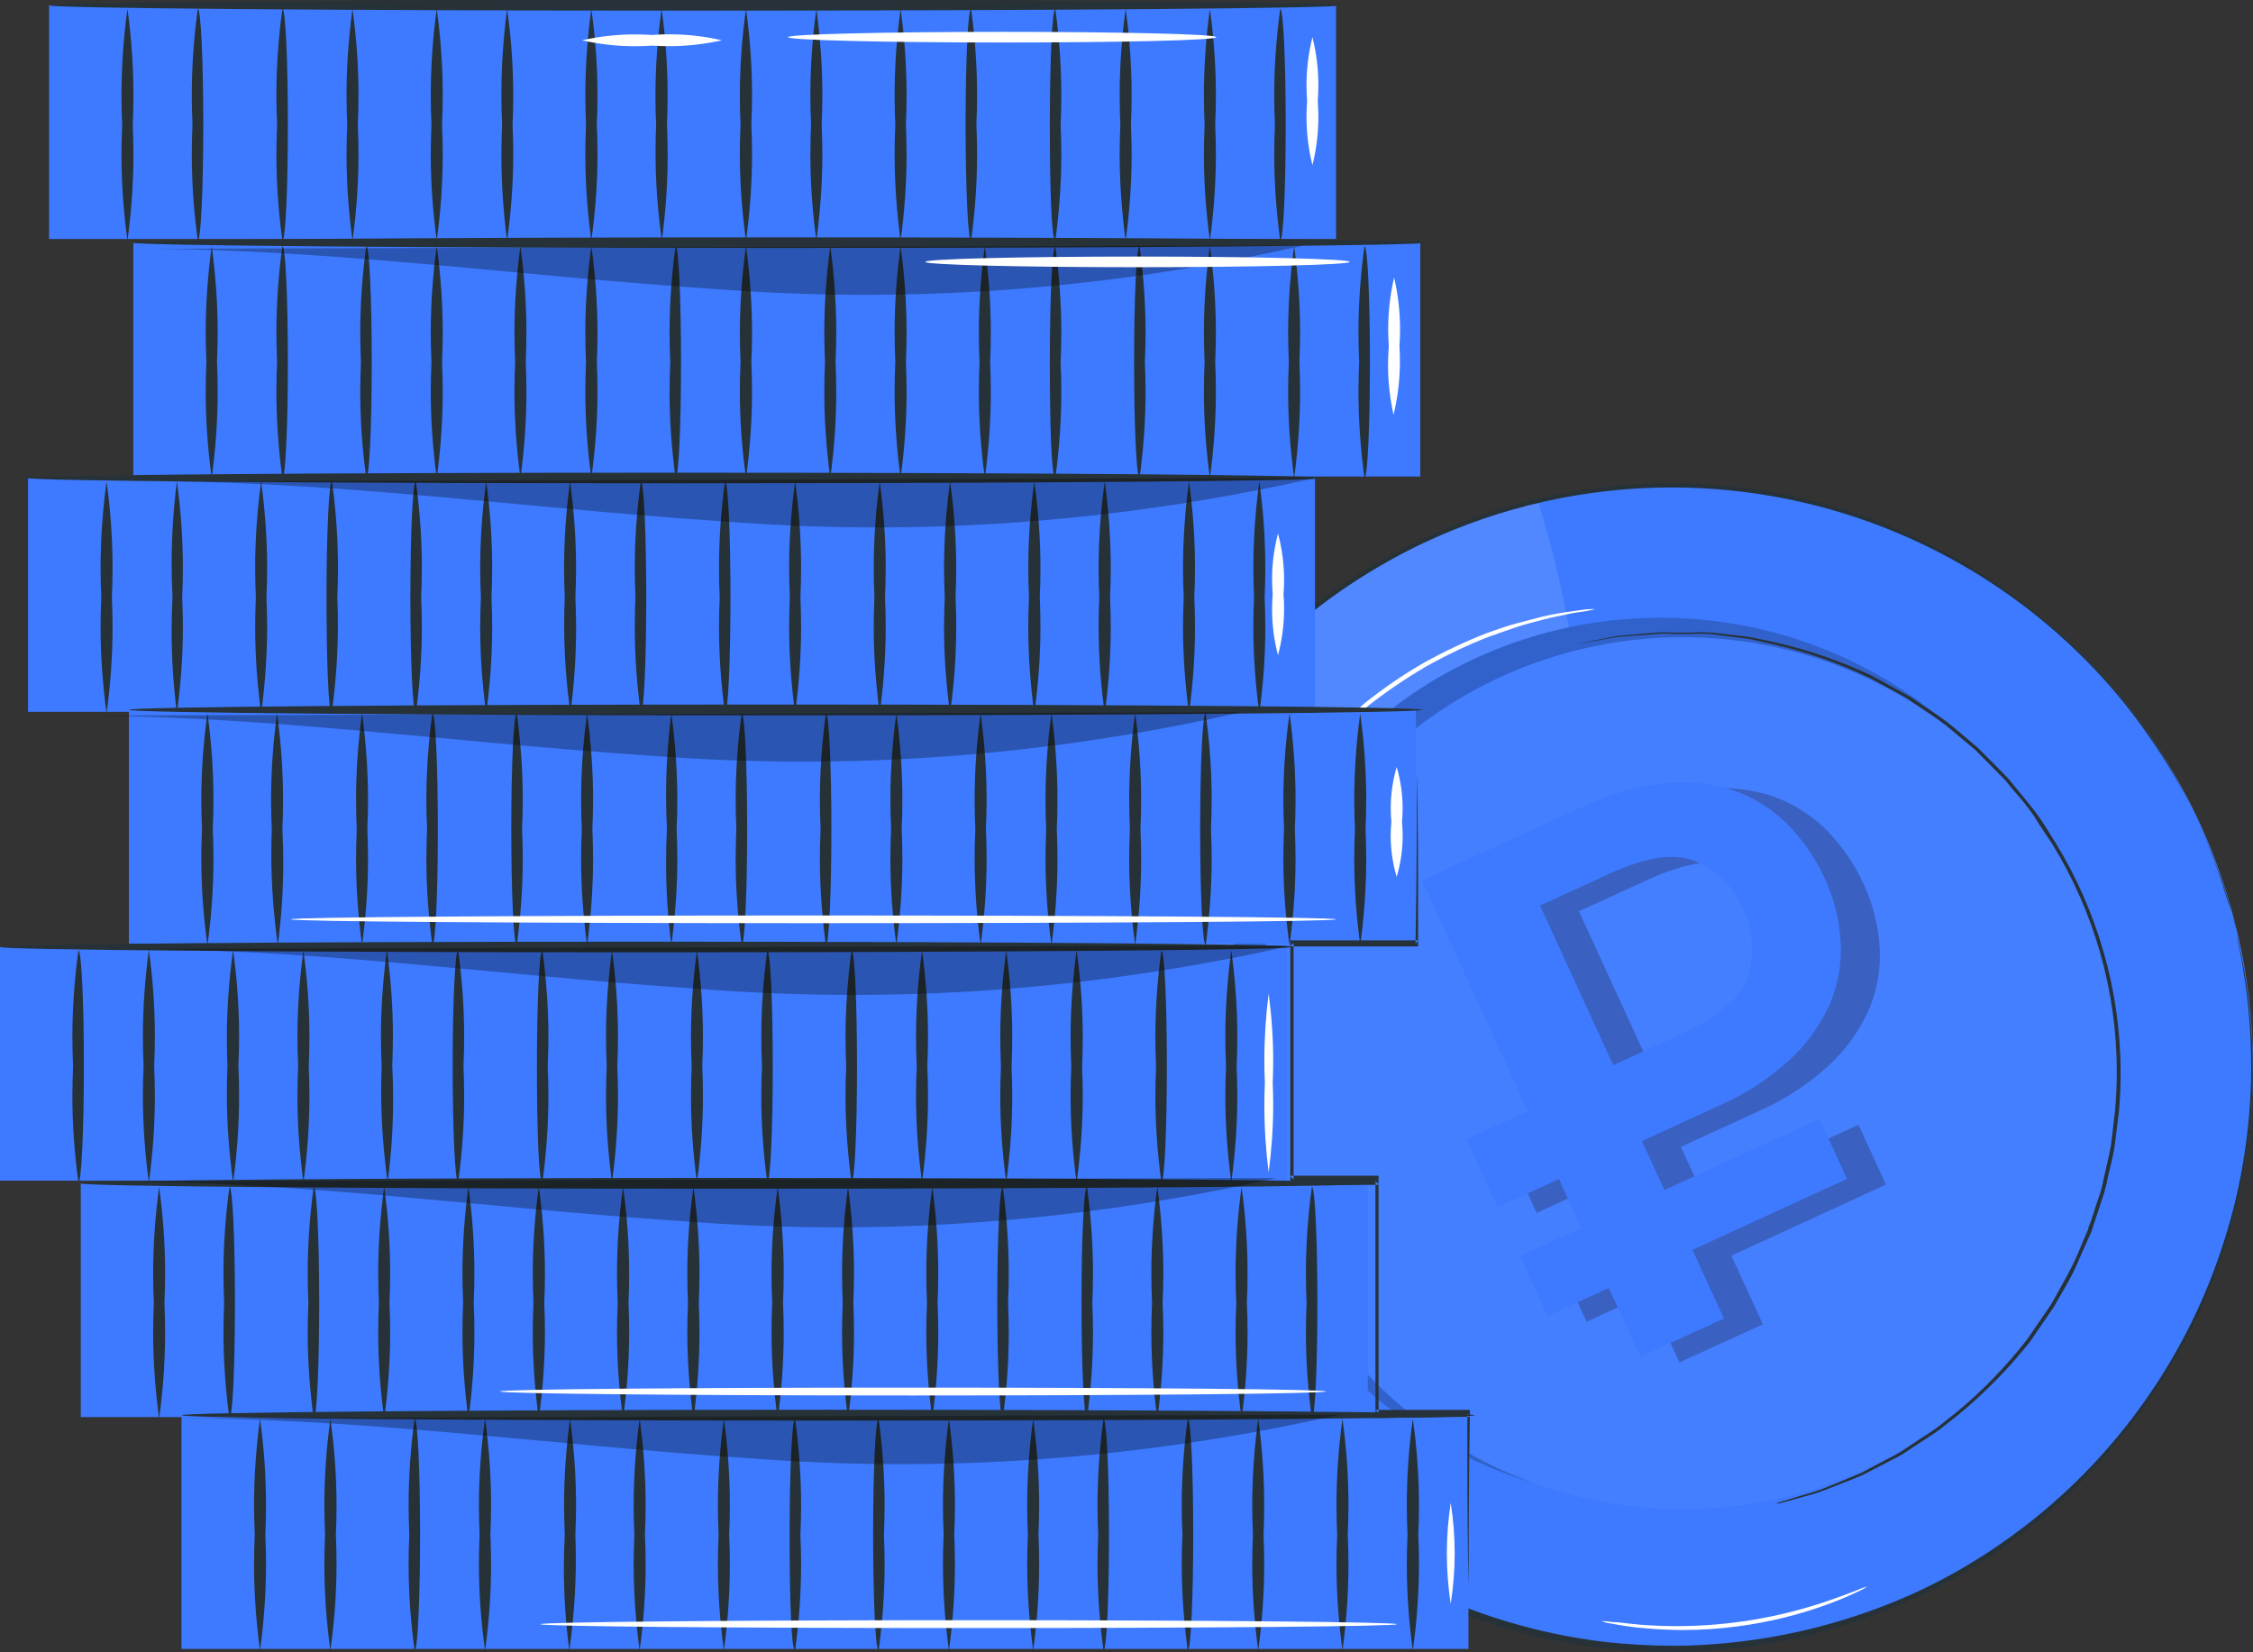 <?xml version="1.0" encoding="UTF-8"?> <!-- Creator: CorelDRAW 2018 (64-Bit) --> <svg xmlns="http://www.w3.org/2000/svg" xmlns:xlink="http://www.w3.org/1999/xlink" xml:space="preserve" width="155.981mm" height="114.364mm" style="shape-rendering:geometricPrecision; text-rendering:geometricPrecision; image-rendering:optimizeQuality; fill-rule:evenodd; clip-rule:evenodd" viewBox="0 0 23014.88 16874.36"><rect x="0" y="0" width="23014.88" height="16874.36" fill="#333333" stroke="none"/> <defs> <style type="text/css"> <![CDATA[ .fil4 {fill:#263238} .fil0 {fill:#3D7AFF} .fil5 {fill:white} .fil3 {fill:white;fill-opacity:0.039} .fil1 {fill:white;fill-opacity:0.102} .fil2 {fill:black;fill-opacity:0.2} .fil6 {fill:black;fill-opacity:0.302} .fil7 {fill:#262544;fill-opacity:0.322} ]]> </style> </defs> <g id="Слой_x0020_1">  <path class="fil0" d="M22855.48 9525.3c105.01,446.63 159.4,907.06 159.4,1366.78 0,3279.63 -2659.66,5939.29 -5939.29,5939.29 -3279.63,0 -5939.29,-2659.66 -5939.29,-5939.29 0,-2753.21 1892.51,-5146.04 4571.75,-5779.76l-0.3 0.16c446.73,-104.88 906.6,-159.28 1366.45,-159.28 2753.34,0 5147.65,1893.08 5781.58,4572.44l-0.3 -0.34z"></path> <g id="_2467676004336"> <path class="fil1" d="M15709.62 5112.47c-2679.9,632.69 -4573.86,3026.25 -4573.86,5780.18 0,459.72 53.66,917.98 158.79,1365.36l0.35 0.3c0,0 4104.18,-778.19 4695.31,-2645.08 591.13,-1866.89 -280.59,-4500.75 -280.59,-4500.75z"></path> </g> <path class="fil0" d="M21355.22 9783.45c80.68,340.25 121.46,690.19 121.46,1040.12 0,2492.52 -2021.33,4513.85 -4513.85,4513.85 -2492.5,0 -4513.85,-2021.33 -4513.85,-4513.85 0,-2095.18 1441.61,-3915.38 3481.14,-4394.26l0.24 0.09c337.58,-79.46 685.29,-119.68 1032.47,-119.68 2091.88,0 3910.98,1438.31 4392.61,3473.97l-0.22 -0.24z"></path> <g id="_2467676004720"> <path class="fil2" d="M21355.22 9783.45c80.68,340.25 121.46,690.19 121.46,1040.12 0,2492.52 -2021.33,4513.85 -4513.85,4513.85 -2492.5,0 -4513.85,-2021.33 -4513.85,-4513.85 0,-2095.18 1441.61,-3915.38 3481.14,-4394.26l0.24 0.09c337.58,-79.46 685.29,-119.68 1032.47,-119.68 2091.88,0 3910.98,1438.31 4392.61,3473.97l-0.22 -0.24z"></path> </g> <path class="fil0" d="M21523.57 9936.84c79.47,335.64 119.71,680.39 119.71,1025.69 0,2459.45 -1994.54,4453.99 -4453.99,4453.99 -2459.45,0 -4453.99,-1994.54 -4453.99,-4453.99 0,-2065.23 1420.87,-3860.74 3430.62,-4334.9l0.15 0.06c334.77,-78.51 678.03,-118.76 1021.84,-118.76 2064.46,0 3859.65,1419.29 4335.64,3427.71l0.03 0.21z"></path> <g id="_2467676005584"> <path class="fil3" d="M21523.57 9936.84c79.47,335.64 119.71,680.39 119.71,1025.69 0,2459.45 -1994.54,4453.99 -4453.99,4453.99 -2459.45,0 -4453.99,-1994.54 -4453.99,-4453.99 0,-2065.23 1420.87,-3860.74 3430.62,-4334.9l0.15 0.06c334.77,-78.51 678.03,-118.76 1021.84,-118.76 2064.46,0 3859.65,1419.29 4335.64,3427.71l0.03 0.21z"></path> </g> <path class="fil4" d="M18143.33 15357.95c10.54,-5.95 21.9,-10.39 33.67,-13.09l102.89 -31.8 168.35 -50.51c75.94,-20.67 151.53,-46.48 224.38,-76.62l276.86 -114.11c52.9,-21.03 104.39,-46.42 153.45,-74.93l162.75 -86.05c59.26,-27.95 116.98,-60.21 172.06,-95.48l175.83 -117.85c63.61,-39.28 127.2,-80.44 187.06,-125.33l187.06 -147.79c267.51,-221.49 510.99,-473.77 723.96,-748.34l162.75 -237.57c26.19,-39.28 56.11,-80.44 82.3,-121.6l72.95 -130.95c46.77,-87.92 99.14,-173.98 144.04,-267.51 44.9,-93.53 84.18,-187.06 125.33,-288.07l31.8 -72.95c0,-24.32 16.84,-50.51 26.19,-74.82 9.35,-24.32 31.8,-102.89 48.63,-153.39l52.38 -155.27c16.84,-52.38 24.32,-106.63 37.42,-160.87 24.32,-108.49 52.38,-217 71.09,-329.23l39.28 -338.58c11.36,-131.32 17.87,-264.58 17.87,-396.76 0,-822.85 -229.69,-1630.55 -661.43,-2330.43 -63.61,-95.41 -127.2,-187.06 -187.06,-286.2 -63.68,-91.55 -134.34,-179.48 -209.49,-261.97 -35.54,-41.15 -67.34,-87.92 -106.63,-125.33l-114.11 -115.97 -114.11 -115.97 -56.11 -56.11 -61.73 -50.51 -239.44 -202.02c-82.3,-63.61 -168.35,-115.97 -250.67,-173.98l-123.47 -84.18c-41.15,-26.19 -86.05,-48.63 -127.2,-72.95l-252.53 -138.43c-316.37,-152.77 -650.38,-271.52 -992.95,-349.74l-230.09 -52.38c-74.82,-14.96 -149.64,-18.71 -220.73,-29.92l-200.39 -26.26c-32.8,-1.74 -66.19,-2.82 -99.14,-2.82 -32.95,0 -66.34,1.08 -99.08,2.79l-187.12 0.03c-28.17,-2.74 -56.81,-4.22 -85.12,-4.22 -28.31,0 -56.95,1.48 -85.06,4.21l-299.3 22.44c-79.09,4.04 -158.5,14.89 -235.8,31.77l-172.1 29.92 -106.63 16.84 0.06 0.06 104.76 -20.58 172.1 -33.67c77.23,-18.22 156.4,-30.31 235.75,-35.56l299.3 -26.19c28.42,-1.81 57.28,-2.79 85.98,-2.79 28.7,0 57.56,0.97 86.09,2.74l187.03 0.07c32.8,-1.74 66.19,-2.82 99.14,-2.82 32.95,0 66.34,1.08 99.08,2.79l209.5 22.44c72.95,11.23 147.79,14.96 222.61,29.92l230.09 48.63c342.71,77.55 677.71,194.48 995.17,345.9l254.4 140.3 129.08 71.09 123.47 84.18c84.18,57.99 172.1,112.24 254.4,175.83 82.3,63.59 160.87,134.68 243.19,202.02l61.73 52.38 56.11 56.11 115.97 115.97 115.97 117.85c39.28,37.42 71.09,84.18 108.49,127.2 69.22,86.05 144.04,172.1 211.38,263.76 67.34,91.66 125.33,187.06 187.06,288.07 436.23,708.06 668.62,1525.27 668.62,2357.3 0,132.1 -6.03,264.73 -17.54,396.29 -14.96,115.97 -28.06,230.09 -43.03,342.33 -14.96,112.24 -46.77,222.61 -71.09,331.1 -9.34,55.11 -22.83,109.87 -39.31,163.06l-50.51 155.27c-18.71,52.38 -35.54,104.76 -52.38,155.27 -16.84,50.51 -14.96,52.38 -24.32,76.7l-33.67 74.82c-43.03,97.28 -84.18,187.06 -127.2,288.07 -43.03,92.53 -92.69,183.65 -145.79,271l-74.82 130.95c-26.19,41.15 -56.11,82.3 -82.3,121.6l-164.62 239.44c-216.96,274.63 -464.74,526.59 -735.13,748.15l-187.06 147.79c-61.73,46.77 -127.2,84.18 -187.06,125.33l-175.83 115.97c-57.99,39.28 -119.72,63.61 -175.83,95.41l-162.75 84.18c-49.96,28.18 -102.03,52.85 -155.38,73.21l-278.72 110.37c-74.39,29.72 -151.02,54.71 -228.35,74.81l-168.35 46.77 -104.76 28.06 -33.57 1.89z"></path> <path class="fil5" d="M12798.91 14766.84l-37.42 -39.28 -101.01 -115.97c-43.03,-48.63 -95.41,-112.24 -151.52,-187.06 -56.11,-74.82 -125.33,-160.87 -187.06,-261.88l-104.76 -155.27c-35.54,-56.11 -67.34,-115.97 -102.89,-175.83 -72.95,-119.72 -138.43,-256.28 -209.5,-396.58 -145.72,-309 -267.12,-633 -360.68,-961.65 -88.4,-330.33 -151.46,-669.89 -187.03,-1010.25 -11.23,-157.14 -24.32,-306.78 -24.32,-447.09l-0.38 -390.72c0,-119.72 16.84,-226.34 24.32,-321.75 6.43,-80.02 17.85,-160.7 33.66,-239.41 13.09,-65.47 18.71,-112.24 26.19,-151.52 2.36,-17.91 6.77,-35.57 13.09,-52.44l0 52.38c0,33.67 -11.23,91.66 -18.71,153.39 -7.48,61.73 -18.71,145.91 -24.32,241.32 -11.64,106.03 -18.37,213.12 -18.74,319.86l0 389.09c0,140.3 14.96,288.07 28.06,445.21 71,677.84 256.48,1341.6 546.29,1958.45 69.22,140.3 132.81,274.99 203.9,394.71 35.54,61.73 65.47,121.6 101.01,175.83 35.54,54.24 67.34,106.63 99.14,157.14 57.49,90.65 120.71,179.32 187.02,263.74 44.66,65.02 93.91,128.25 145.87,187.31l93.53 119.72c6.36,17.31 15.2,33.76 26.26,48.56l0.01 0z"></path> <path class="fil5" d="M16293.27 6221.75c-46.4,12.95 -94.24,22.63 -142.16,28.08 -55.7,6.95 -111.67,17.1 -166.44,29.85 -65.47,14.96 -138.43,26.19 -218.86,48.63 -80.43,22.44 -170.23,43.03 -261.88,72.95 -91.66,29.92 -187.06,65.47 -295.56,102.89 -221.44,86.58 -438.49,189.82 -645.56,306.72 -204.3,119.82 -402.88,254.79 -589.25,400.67 -86.05,71.09 -166.49,136.56 -237.57,203.9 -71.07,67.34 -138.43,129.08 -196.42,187.06 -57.99,57.99 -108.49,115.97 -153.39,164.62 -44.9,48.65 -80.44,91.66 -110.37,127.2 -29.05,38.61 -61.2,75.56 -95.35,110.1 24.08,-41.9 51.88,-82.17 82.33,-119.66 28.06,-39.28 61.73,-84.18 104.76,-134.68 43.03,-50.51 91.66,-110.37 149.64,-170.23 57.99,-59.86 121.6,-127.2 187.06,-187.06l235.69 -209.5c190.09,-151.84 391.95,-290.39 602.16,-411.62 209.21,-116.48 428.1,-220.56 651.38,-306.98 104.76,-35.54 203.9,-72.95 299.3,-97.28l265.63 -69.22c78.57,-18.71 157.14,-31.8 222.61,-43.03l168.35 -24.32c39.28,-6.29 79.32,-9.53 119.37,-9.53 8.1,0 16.47,0.27 24.48,0.46l0.01 -0.03z"></path> <path class="fil5" d="M19074.91 16205.36c-30.31,21.03 -63.09,38.73 -97.31,52.38 -63.61,31.8 -157.14,72.95 -274.99,117.85 -308.05,115.13 -629.52,195.49 -955.72,237.51 -183.83,24.36 -371.17,36.78 -556.95,36.78 -142.83,0 -287.22,-7.76 -429.01,-21.73 -99.14,-9.35 -198.29,-24.32 -295.56,-43.03 -36.52,-3.84 -72.48,-12.72 -106.6,-26.23 36.36,0.25 72.62,3.45 108.45,9.34 71.09,0 172.1,18.71 295.56,28.06 121.06,8.73 242.48,13.96 363.92,13.96 532.19,0 1062.06,-89.47 1564.61,-264.35 119.72,-41.15 215.13,-76.7 278.72,-102.89 33.88,-15.43 69.14,-28.05 104.92,-37.67l-0.03 0.01z"></path> <path class="fil4" d="M22855.48 9525.3c0,0 -11.23,-29.92 -28.06,-91.66 -16.84,-61.73 -37.42,-155.27 -76.7,-273.11 -107.45,-344.88 -246.05,-681.53 -411.34,-1002.94 -121.52,-230.81 -258.87,-455.23 -409.67,-667.63 -177.62,-254.77 -377.68,-495.94 -594.86,-717.91 -1118.67,-1145.66 -2655.15,-1792.93 -4257.01,-1792.93 -874.67,0 -1740.62,193.25 -2531.75,565.19 -247.22,116.68 -489.02,253.68 -718.11,402.66 -1241.91,814.38 -2132.85,2067.35 -2494.15,3507.48 -76.15,300.26 -128.6,608.06 -154.84,916.56 -13.69,167.28 -21.63,336.15 -21.63,504.29 0,1104.15 310.33,2188.11 893.44,3124.85 80.44,134.68 170.23,261.88 260.03,389.09 88.88,124 186.38,246.29 287.75,360.86 199.03,230.46 418.05,447.99 649.6,645.63 891.48,758.14 1989.21,1238.75 3151.56,1376.69 232.45,25.13 466.17,38.33 699.88,38.33 40.38,0 83.87,-0.78 123.45,-1.55 772.43,-21.03 1535.72,-190.88 2244.86,-497.24 437.32,-191.55 849.85,-438.63 1226.87,-731.16 953.93,-738.65 1661.46,-1753.24 2024.27,-2903.23 94.51,-295.23 166.41,-600.45 211.17,-907.72 38.47,-258.2 61.42,-521.11 65.87,-781.82 -0.25,-31.96 0.47,-66.23 0.47,-99.06 0,-328.98 -26.99,-657.95 -80.96,-981.82 -18.71,-121.6 -41.15,-215.13 -52.38,-276.86 -11.23,-61.73 -16.84,-95.41 -16.84,-95.41 0,0 31.8,127.2 78.57,374.13 57.87,337.58 87.91,682.03 87.91,1025.01 0,19.05 0,38.83 0,57.9 -7.1,574.59 -98.37,1148.33 -269.34,1696.71 -229.32,726.02 -596.51,1405.94 -1077.74,1996.07 -583.17,723.26 -1333.49,1297.96 -2183.03,1674.19 -715.01,316.86 -1487.18,492.46 -2268.88,514.5 -40.12,0.19 -83.25,0.97 -124.01,0.97 -234.43,0 -470.42,-13.32 -703.26,-38.42 -1487.49,-169.84 -2857.2,-897.11 -3832.47,-2033.34 -102.89,-115.97 -187.06,-239.44 -291.82,-362.91 -100.22,-121.17 -188.17,-252.65 -262.19,-391.11 -580.93,-941.45 -889.72,-2027.34 -889.72,-3134.36 0,-176.97 8.01,-353.96 23.31,-530.2 26.01,-310.87 79.31,-619.85 157.57,-922.08 74,-297.95 172.94,-592 293.48,-874.18 458.24,-1093.86 1233.41,-2029.43 2224.39,-2682.07 232.48,-149.47 475.45,-284.81 724.11,-403.83 793.39,-371.37 1660.86,-565.02 2537.83,-565.02 386.59,0 773.2,38.01 1152.49,111.81 434.27,85.74 859.5,222 1262.52,402.71 697.02,314.22 1329.3,759.52 1860,1309.37 215.86,223.76 415.11,465.96 592.56,721.54 149.14,214.52 283.43,440.63 400.58,673.56 164.69,323.09 301.06,661.09 404.05,1008.53 43.47,117.76 81.73,239.27 111.99,360.77l0.19 0.18z"></path> <rect class="fil0" x="501.32" y="54.24" width="13146.87" height="2386.94"></rect> <path class="fil4" d="M12359.3 2458.03c40,-293.03 61.2,-589.13 61.2,-885.22 0,-98.96 -3.14,-201.07 -7.07,-299.23 3.92,-97.5 7.07,-199.6 7.07,-298.57 0,-296.09 -21.2,-592.19 -61.26,-885.13 -39.93,292.94 -61.13,589.05 -61.13,885.13 0,98.96 3.14,201.07 7.07,299.23 -3.92,97.5 -7.07,199.6 -7.07,298.57 0,296.09 21.2,592.19 61.26,885.13l-0.07 0.09z"></path> <path class="fil4" d="M13077.63 2458.03c31.8,0 56.11,-531.27 56.11,-1184.11 0,-652.85 -24.32,-1184.11 -56.11,-1184.11 -40,293.02 -61.2,589.12 -61.2,885.21 0,98.96 3.14,201.07 7.07,299.23 -3.92,97.5 -7.07,199.6 -7.07,298.57 0,296.09 21.2,592.19 61.26,885.13l-0.06 0.09z"></path> <path class="fil4" d="M10780.48 2458.03c40,-293.03 61.2,-589.13 61.2,-885.22 0,-98.96 -3.14,-201.07 -7.07,-299.23 3.92,-97.5 7.07,-199.6 7.07,-298.57 0,-296.09 -21.2,-592.19 -61.26,-885.13 -31.8,0 -56.11,529.39 -56.11,1184.11 0,654.72 16.89,1184.04 56.17,1184.04z"></path> <path class="fil4" d="M11498.81 2458.03c40,-293.03 61.2,-589.13 61.2,-885.22 0,-98.96 -3.14,-201.07 -7.07,-299.23 3.92,-97.5 7.07,-199.6 7.07,-298.57 0,-296.09 -21.2,-592.19 -61.26,-885.13 -39.94,292.94 -61.14,589.05 -61.14,885.13 0,98.96 3.14,201.07 7.07,299.23 -3.92,97.5 -7.07,199.6 -7.07,298.57 0,296.09 21.2,592.19 61.26,885.13l-0.06 0.09z"></path> <path class="fil4" d="M9199.79 2458.03c40,-293.03 61.2,-589.13 61.2,-885.22 0,-98.96 -3.14,-201.07 -7.07,-299.23 3.92,-97.5 7.07,-199.6 7.07,-298.57 0,-296.09 -21.2,-592.19 -61.26,-885.13 -39.94,292.94 -61.14,589.05 -61.14,885.13 0,98.96 3.14,201.07 7.07,299.23 -3.92,97.5 -7.07,199.6 -7.07,298.57 0,296.09 21.2,592.19 61.26,885.13l-0.06 0.09z"></path> <path class="fil4" d="M9919.99 2458.03c40,-293.03 61.2,-589.13 61.2,-885.22 0,-98.96 -3.14,-201.07 -7.07,-299.23 3.92,-97.5 7.07,-199.6 7.07,-298.57 0,-296.09 -21.2,-592.19 -61.26,-885.13 -31.8,0 -56.11,529.39 -56.11,1184.11 0,654.72 24.38,1184.04 56.17,1184.04z"></path> <path class="fil4" d="M7620.97 2458.03c40,-293.03 61.2,-589.13 61.2,-885.22 0,-98.96 -3.14,-201.07 -7.07,-299.23 3.92,-97.5 7.07,-199.6 7.07,-298.57 0,-296.09 -21.2,-592.19 -61.26,-885.13 -41.61,293.25 -63.06,591.21 -63.06,887.66 0,98.81 2.3,198.39 6.89,296.43 -4.59,97.91 -6.89,197.49 -6.89,296.31 0,296.43 21.45,594.4 62.81,887.77l0.31 -0.01z"></path> <path class="fil4" d="M8339.3 2458.03c40,-293.03 61.2,-589.13 61.2,-885.22 0,-98.96 -3.14,-201.07 -7.07,-299.23 3.92,-97.5 7.07,-199.6 7.07,-298.57 0,-296.09 -21.2,-592.19 -61.26,-885.13 -39.94,292.94 -61.14,589.05 -61.14,885.13 0,98.96 3.14,201.07 7.07,299.23 -3.92,97.5 -7.07,199.6 -7.07,298.57 0,296.09 21.2,592.19 61.26,885.13l-0.06 0.09z"></path> <path class="fil4" d="M6040.29 2458.03c41.7,-293.36 63.15,-591.33 63.15,-887.76 0,-98.81 -2.3,-198.39 -6.89,-296.44 4.59,-97.9 6.89,-197.48 6.89,-296.29 0,-296.44 -21.45,-594.4 -62.81,-887.77 -40.31,293.06 -61.51,589.16 -61.51,885.25 0,98.96 3.14,201.07 7.07,299.23 -3.92,97.5 -7.07,199.6 -7.07,298.57 0,296.09 21.2,592.19 61.26,885.13l-0.09 0.09z"></path> <path class="fil4" d="M6760.49 2458.03c39.41,-289.33 59.83,-582.98 59.83,-875.05 0,-102.86 -2.36,-207.28 -7.07,-309.35 3.45,-97.54 6.6,-199.65 6.6,-298.61 0,-296.09 -21.2,-592.19 -61.26,-885.13 -41.61,293.25 -63.06,591.21 -63.06,887.66 0,98.81 2.3,198.39 6.89,296.43 -3.59,91.39 -5.95,186.34 -5.95,278.94 0,302.11 21.97,605.79 64.35,904.77l-0.32 0.35z"></path> <path class="fil4" d="M4461.47 2458.03c40.03,-293.03 61.23,-589.13 61.23,-885.22 0,-98.96 -3.14,-201.07 -7.07,-299.23 3.92,-97.5 7.07,-199.6 7.07,-298.57 0,-296.09 -21.2,-592.19 -61.26,-885.13 -39.94,292.94 -61.14,589.05 -61.14,885.13 0,98.96 3.14,201.07 7.07,299.23 -3.92,97.5 -7.07,199.6 -7.07,298.57 0,296.09 21.2,592.19 61.26,885.13l-0.09 0.09z"></path> <path class="fil4" d="M5179.8 2458.03c41.7,-293.36 63.15,-591.33 63.15,-887.76 0,-98.81 -2.3,-198.39 -6.89,-296.44 4.59,-97.9 6.89,-197.48 6.89,-296.29 0,-296.44 -21.45,-594.4 -62.81,-887.77 -38.05,288.86 -58.19,580.52 -58.19,872.19 0,103.93 2.42,208.68 7.24,311.82 -4.82,103.4 -7.24,208.15 -7.24,312.08 0,291.67 20.14,583.34 58.02,871.78l-0.16 0.4z"></path> <path class="fil4" d="M2884.53 2458.03c31.8,0 56.11,-531.27 56.11,-1184.11 0,-652.85 -24.32,-1184.11 -56.11,-1184.11 -39.97,293.02 -61.17,589.12 -61.17,885.21 0,98.96 3.14,201.07 7.07,299.23 -3.92,97.5 -7.07,199.6 -7.07,298.57 0,296.09 21.2,592.19 61.26,885.13l-0.09 0.09z"></path> <path class="fil4" d="M3600.98 2458.03c40.02,-293.03 61.22,-589.13 61.22,-885.22 0,-98.96 -3.14,-201.07 -7.07,-299.23 3.92,-97.5 7.07,-199.6 7.07,-298.57 0,-296.09 -21.2,-592.19 -61.26,-885.13 -39.93,292.94 -61.13,589.05 -61.13,885.13 0,98.96 3.14,201.07 7.07,299.23 -3.92,97.5 -7.07,199.6 -7.07,298.57 0,296.09 21.2,592.19 61.26,885.13l-0.09 0.09z"></path> <path class="fil4" d="M1301.96 2458.03c40.03,-293.03 61.23,-589.13 61.23,-885.22 0,-98.96 -3.14,-201.07 -7.07,-299.23 3.92,-97.5 7.07,-199.6 7.07,-298.57 0,-296.09 -21.2,-592.19 -61.26,-885.13 -39.94,292.94 -61.14,589.05 -61.14,885.13 0,98.96 3.14,201.07 7.07,299.23 -3.92,97.5 -7.07,199.6 -7.07,298.57 0,296.09 21.2,592.19 61.26,885.13l-0.09 0.09z"></path> <path class="fil4" d="M2020.29 2458.03c31.8,0 56.11,-531.27 56.11,-1184.11 0,-652.85 -24.32,-1184.11 -56.11,-1184.11 -39.97,293.02 -61.17,589.12 -61.17,885.21 0,98.96 3.14,201.07 7.07,299.23 -3.92,97.5 -7.07,199.6 -7.07,298.57 0,296.09 21.2,592.19 61.26,885.13l-0.09 0.09z"></path> <path class="fil4" d="M501.33 54.25c0,29.92 2957.49,54.25 6603.37,54.25 3645.86,0 6603.35,-24.32 6603.35,-54.25 0,-29.94 -2955.61,-54.25 -6603.35,-54.25 -3647.75,0 -6603.37,24.33 -6603.37,54.25z"></path> <rect class="fil0" x="1361.81" y="2480.46" width="13146.87" height="2386.94"></rect> <path class="fil4" d="M13219.81 4882.38c39.99,-293.05 61.19,-589.15 61.19,-885.24 0,-98.96 -3.14,-201.07 -7.07,-299.23 3.92,-97.5 7.07,-199.6 7.07,-298.55 0,-296.09 -21.2,-592.19 -61.26,-885.13 -39.93,292.94 -61.13,589.05 -61.13,885.13 0,98.95 3.14,201.05 7.07,299.21 -3.92,97.5 -7.07,199.6 -7.07,298.57 0,296.09 21.2,592.19 61.26,885.13l-0.06 0.1z"></path> <path class="fil4" d="M13938.13 4882.38c31.8,0 56.11,-529.39 56.11,-1184.11 0,-654.72 -24.32,-1184.11 -56.11,-1184.11 -40,293.02 -61.2,589.12 -61.2,885.21 0,98.95 3.14,201.05 7.07,299.21 -3.92,97.5 -7.07,199.6 -7.07,298.57 0,296.09 21.2,592.19 61.26,885.13l-0.06 0.1z"></path> <path class="fil4" d="M11640.99 4882.38c39.99,-293.05 61.19,-589.15 61.19,-885.24 0,-98.96 -3.14,-201.07 -7.07,-299.23 3.92,-97.5 7.07,-199.6 7.07,-298.55 0,-296.09 -21.2,-592.19 -61.26,-885.13 -31.8,0 -56.11,531.27 -56.11,1184.11 0,652.85 24.38,1184.04 56.19,1184.04z"></path> <path class="fil4" d="M12359.3 4882.38c40,-293.05 61.2,-589.15 61.2,-885.24 0,-98.96 -3.14,-201.07 -7.07,-299.23 3.92,-97.5 7.07,-199.6 7.07,-298.55 0,-296.09 -21.2,-592.19 -61.26,-885.13 -39.93,292.94 -61.13,589.05 -61.13,885.13 0,98.95 3.14,201.05 7.07,299.21 -3.92,97.5 -7.07,199.6 -7.07,298.57 0,296.09 21.2,592.19 61.26,885.13l-0.07 0.1z"></path> <path class="fil4" d="M10060.29 4882.38c39.99,-293.05 61.19,-589.15 61.19,-885.24 0,-98.96 -3.14,-201.07 -7.07,-299.23 3.92,-97.5 7.07,-199.6 7.07,-298.55 0,-296.09 -21.2,-592.19 -61.26,-885.13 -39.93,292.94 -61.13,589.05 -61.13,885.13 0,98.95 3.14,201.05 7.07,299.21 -3.92,97.5 -7.07,199.6 -7.07,298.57 0,296.09 21.2,592.19 61.26,885.13l-0.06 0.1z"></path> <path class="fil4" d="M10780.48 4882.38c40,-293.05 61.2,-589.15 61.2,-885.24 0,-98.96 -3.14,-201.07 -7.07,-299.23 3.92,-97.5 7.07,-199.6 7.07,-298.55 0,-296.09 -21.2,-592.19 -61.26,-885.13 -31.8,0 -56.11,531.27 -56.11,1184.11 0,652.85 16.89,1184.04 56.17,1184.04z"></path> <path class="fil4" d="M8481.47 4882.38c39.99,-293.05 61.19,-589.15 61.19,-885.24 0,-98.96 -3.14,-201.07 -7.07,-299.23 3.92,-97.5 7.07,-199.6 7.07,-298.55 0,-296.09 -21.2,-592.19 -61.26,-885.13 -39.93,292.94 -61.13,589.05 -61.13,885.13 0,98.95 3.14,201.05 7.07,299.21 -3.92,97.5 -7.07,199.6 -7.07,298.57 0,296.09 21.2,592.19 61.26,885.13l-0.06 0.1z"></path> <path class="fil4" d="M9199.79 4882.38c40,-293.05 61.2,-589.15 61.2,-885.24 0,-98.96 -3.14,-201.07 -7.07,-299.23 3.92,-97.5 7.07,-199.6 7.07,-298.55 0,-296.09 -21.2,-592.19 -61.26,-885.13 -39.94,292.94 -61.14,589.05 -61.14,885.13 0,98.95 3.14,201.05 7.07,299.21 -3.92,97.5 -7.07,199.6 -7.07,298.57 0,296.09 21.2,592.19 61.26,885.13l-0.06 0.1z"></path> <path class="fil4" d="M6900.8 4882.38c31.8,0 56.11,-529.39 56.11,-1184.11 0,-654.72 -24.32,-1184.11 -56.11,-1184.11 -39.97,293.02 -61.17,589.12 -61.17,885.21 0,98.95 3.14,201.05 7.07,299.21 -3.92,97.5 -7.07,199.6 -7.07,298.57 0,296.09 21.2,592.19 61.26,885.13l-0.09 0.1z"></path> <path class="fil4" d="M7620.97 4882.38c40,-293.05 61.2,-589.15 61.2,-885.24 0,-98.96 -3.14,-201.07 -7.07,-299.23 3.92,-97.5 7.07,-199.6 7.07,-298.55 0,-296.09 -21.2,-592.19 -61.26,-885.13 -41.61,293.27 -63.06,591.23 -63.06,887.67 0,98.8 2.3,198.38 6.89,296.43 -4.59,97.9 -6.89,197.48 -6.89,296.29 0,296.44 21.45,594.4 62.81,887.77l0.31 -0.01z"></path> <path class="fil4" d="M5316.36 4882.38c40.03,-293.05 61.23,-589.15 61.23,-885.24 0,-98.96 -3.14,-201.07 -7.07,-299.23 3.92,-97.5 7.07,-199.6 7.07,-298.55 0,-296.09 -21.2,-592.19 -61.26,-885.13 -39.94,292.94 -61.14,589.05 -61.14,885.13 0,98.95 3.14,201.05 7.07,299.21 -3.92,97.5 -7.07,199.6 -7.07,298.57 0,296.09 21.2,592.19 61.26,885.13l-0.09 0.1z"></path> <path class="fil4" d="M6040.29 4882.38c41.7,-293.36 63.15,-591.32 63.15,-887.76 0,-98.81 -2.3,-198.39 -6.89,-296.44 4.59,-97.9 6.89,-197.48 6.89,-296.28 0,-296.44 -21.45,-594.4 -62.81,-887.77 -40.31,293.05 -61.51,589.15 -61.51,885.24 0,98.95 3.14,201.05 7.07,299.21 -3.92,97.5 -7.07,199.6 -7.07,298.57 0,296.09 21.2,592.19 61.26,885.13l-0.09 0.1z"></path> <path class="fil4" d="M3741.28 4882.38c31.8,0 56.11,-529.39 56.11,-1184.11 0,-654.72 -24.32,-1184.11 -56.11,-1184.11 -39.97,293.02 -61.17,589.12 -61.17,885.21 0,98.95 3.14,201.05 7.07,299.21 -3.92,97.5 -7.07,199.6 -7.07,298.57 0,296.09 21.2,592.19 61.26,885.13l-0.09 0.1z"></path> <path class="fil4" d="M4461.47 4882.38c40.03,-293.05 61.23,-589.15 61.23,-885.24 0,-98.96 -3.14,-201.07 -7.07,-299.23 3.92,-97.5 7.07,-199.6 7.07,-298.55 0,-296.09 -21.2,-592.19 -61.26,-885.13 -39.94,292.94 -61.14,589.05 -61.14,885.13 0,98.95 3.14,201.05 7.07,299.21 -3.92,97.5 -7.07,199.6 -7.07,298.57 0,296.09 21.2,592.19 61.26,885.13l-0.09 0.1z"></path> <path class="fil4" d="M2162.45 4882.38c40.03,-293.05 61.23,-589.15 61.23,-885.24 0,-98.96 -3.14,-201.07 -7.07,-299.23 3.92,-97.5 7.07,-199.6 7.07,-298.55 0,-296.09 -21.2,-592.19 -61.26,-885.13 -39.94,292.94 -61.14,589.05 -61.14,885.13 0,98.95 3.14,201.05 7.07,299.21 -3.92,97.5 -7.07,199.6 -7.07,298.57 0,296.09 21.2,592.19 61.26,885.13l-0.09 0.1z"></path> <path class="fil4" d="M2884.53 4882.38c31.8,0 56.11,-529.39 56.11,-1184.11 0,-654.72 -24.32,-1184.11 -56.11,-1184.11 -39.97,293.02 -61.17,589.12 -61.17,885.21 0,98.95 3.14,201.05 7.07,299.21 -3.92,97.5 -7.07,199.6 -7.07,298.57 0,296.09 21.2,592.19 61.26,885.13l-0.09 0.1z"></path> <path class="fil4" d="M1361.82 2478.6c0,29.92 2957.49,54.25 6603.35,54.25 3645.88,0 6603.37,-24.32 6603.37,-54.25 0,-29.94 -2955.61,-54.25 -6603.37,-54.25 -3647.74,0 -6603.35,24.33 -6603.35,54.25z"></path> <rect class="fil0" x="286.19" y="4884.24" width="13146.87" height="2386.94"></rect> <path class="fil4" d="M12146.05 7286.14c40,-293.05 61.2,-589.15 61.2,-885.24 0,-98.96 -3.14,-201.07 -7.07,-299.23 3.92,-97.49 7.07,-199.59 7.07,-298.55 0,-296.07 -21.2,-592.17 -61.26,-885.12 -39.94,292.94 -61.14,589.05 -61.14,885.12 0,98.96 3.14,201.07 7.07,299.23 -3.92,97.49 -7.07,199.59 -7.07,298.55 0,296.09 21.2,592.19 61.26,885.13l-0.06 0.1z"></path> <path class="fil4" d="M12864.38 7286.14c40,-293.05 61.2,-589.15 61.2,-885.24 0,-98.96 -3.14,-201.07 -7.07,-299.23 3.92,-97.49 7.07,-199.59 7.07,-298.55 0,-296.07 -21.2,-592.17 -61.26,-885.12 -39.94,292.94 -61.14,589.05 -61.14,885.12 0,98.96 3.14,201.07 7.07,299.23 -3.92,97.49 -7.07,199.59 -7.07,298.55 0,296.09 21.2,592.19 61.26,885.13l-0.06 0.1z"></path> <path class="fil4" d="M10565.37 7286.14c41.65,-293.36 63.11,-591.32 63.11,-887.76 0,-98.81 -2.3,-198.39 -6.89,-296.43 4.59,-97.91 6.89,-197.49 6.89,-296.31 0,-296.41 -21.45,-594.39 -62.81,-887.76 -40.3,293.06 -61.5,589.16 -61.5,885.24 0,98.96 3.14,201.07 7.07,299.23 -3.92,97.49 -7.07,199.59 -7.07,298.55 0,296.09 21.2,592.19 61.26,885.13l-0.06 0.1z"></path> <path class="fil4" d="M11285.56 7286.14c40,-293.05 61.2,-589.15 61.2,-885.24 0,-98.96 -3.14,-201.07 -7.07,-299.23 3.92,-97.49 7.07,-199.59 7.07,-298.55 0,-296.07 -21.2,-592.17 -61.26,-885.12 -41.61,293.25 -63.06,591.23 -63.06,887.64 0,98.81 2.3,198.39 6.89,296.44 -4.59,97.9 -6.89,197.48 -6.89,296.29 0,296.44 21.45,594.4 62.81,887.77l0.31 -0.01z"></path> <path class="fil4" d="M8986.53 7286.14c40,-293.05 61.2,-589.15 61.2,-885.24 0,-98.96 -3.14,-201.07 -7.07,-299.23 3.92,-97.49 7.07,-199.59 7.07,-298.55 0,-296.07 -21.2,-592.17 -61.26,-885.12 -39.94,292.94 -61.14,589.05 -61.14,885.12 0,98.96 3.14,201.07 7.07,299.23 -3.92,97.49 -7.07,199.59 -7.07,298.55 0,296.09 21.2,592.19 61.26,885.13l-0.06 0.1z"></path> <path class="fil4" d="M9704.86 7286.14c41.67,-293.36 63.12,-591.32 63.12,-887.76 0,-98.81 -2.3,-198.39 -6.89,-296.43 4.59,-97.91 6.89,-197.49 6.89,-296.31 0,-296.41 -21.45,-594.39 -62.81,-887.76 -40.31,293.06 -61.51,589.16 -61.51,885.24 0,98.96 3.14,201.07 7.07,299.23 -3.92,97.49 -7.07,199.59 -7.07,298.55 0,296.09 21.2,592.19 61.26,885.13l-0.06 0.1z"></path> <path class="fil4" d="M7405.86 7286.14c31.8,0 56.11,-529.39 56.11,-1184.11 0,-654.7 -24.32,-1184.1 -56.11,-1184.1 -39.96,293.02 -61.16,589.12 -61.16,885.19 0,98.96 3.14,201.07 7.07,299.23 -3.92,97.49 -7.07,199.59 -7.07,298.55 0,296.09 21.2,592.19 61.26,885.13l-0.1 0.1z"></path> <path class="fil4" d="M8122.31 7286.14c39.99,-293.05 61.19,-589.15 61.19,-885.24 0,-98.96 -3.14,-201.07 -7.07,-299.23 3.92,-97.49 7.07,-199.59 7.07,-298.55 0,-296.07 -21.2,-592.17 -61.26,-885.12 -39.93,292.94 -61.13,589.05 -61.13,885.12 0,98.96 3.14,201.07 7.07,299.23 -3.92,97.49 -7.07,199.59 -7.07,298.55 0,296.09 21.2,592.19 61.26,885.13l-0.06 0.1z"></path> <path class="fil4" d="M5827.04 7286.14c37.77,-288.84 57.91,-580.5 57.91,-872.18 0,-103.93 -2.42,-208.68 -7.24,-311.82 3.67,-97.96 6.82,-200.06 6.82,-299.02 0,-296.07 -21.2,-592.17 -61.26,-885.12 -39.93,292.94 -61.13,589.05 -61.13,885.12 0,98.96 3.14,201.07 7.07,299.23 -3.81,91.11 -6.17,186.06 -6.17,278.66 0,302.11 21.97,605.79 64.35,904.77l-0.34 0.35z"></path> <path class="fil4" d="M6545.37 7286.14c31.8,0 56.11,-529.39 56.11,-1184.11 0,-654.7 -24.32,-1184.1 -56.11,-1184.1 -39.97,293.02 -61.17,589.12 -61.17,885.19 0,98.96 3.14,201.07 7.07,299.23 -3.92,97.49 -7.07,199.59 -7.07,298.55 0,296.09 21.2,592.19 61.26,885.13l-0.09 0.1z"></path> <path class="fil4" d="M4248.22 7286.14c40.03,-293.05 61.23,-589.15 61.23,-885.24 0,-98.96 -3.14,-201.07 -7.07,-299.23 3.92,-97.49 7.07,-199.59 7.07,-298.55 0,-296.07 -21.2,-592.17 -61.26,-885.12 -31.8,0 -56.11,531.27 -56.11,1184.1 0,652.85 24.35,1184.04 56.14,1184.04z"></path> <path class="fil4" d="M4966.55 7286.14c40.03,-293.05 61.23,-589.15 61.23,-885.24 0,-98.96 -3.14,-201.07 -7.07,-299.23 3.92,-97.49 7.07,-199.59 7.07,-298.55 0,-296.07 -21.2,-592.17 -61.26,-885.12 -39.94,292.94 -61.14,589.05 -61.14,885.12 0,98.96 3.14,201.07 7.07,299.23 -3.92,97.49 -7.07,199.59 -7.07,298.55 0,296.09 21.2,592.19 61.26,885.13l-0.09 0.1z"></path> <path class="fil4" d="M2667.52 7286.14c40.03,-293.05 61.23,-589.15 61.23,-885.24 0,-98.96 -3.14,-201.07 -7.07,-299.23 3.92,-97.49 7.07,-199.59 7.07,-298.55 0,-296.07 -21.2,-592.17 -61.26,-885.12 -39.94,292.94 -61.14,589.05 -61.14,885.12 0,98.96 3.14,201.07 7.07,299.23 -3.92,97.49 -7.07,199.59 -7.07,298.55 0,296.09 21.2,592.19 61.26,885.13l-0.09 0.1z"></path> <path class="fil4" d="M3387.73 7286.14c42.1,-299.33 64.07,-603.02 64.07,-905.12 0,-92.6 -2.36,-187.55 -6.27,-279.35 4.03,-97.47 7.17,-199.57 7.17,-298.54 0,-296.07 -21.2,-592.17 -61.26,-885.12 -31.8,0 -56.11,531.27 -56.11,1184.1 0,652.85 20.61,1184.04 52.41,1184.04z"></path> <path class="fil4" d="M1088.71 7286.14c40.03,-293.05 61.23,-589.15 61.23,-885.24 0,-98.96 -3.14,-201.07 -7.07,-299.23 3.92,-97.49 7.07,-199.59 7.07,-298.55 0,-296.07 -21.2,-592.17 -61.26,-885.12 -39.94,292.94 -61.14,589.05 -61.14,885.12 0,98.96 3.14,201.07 7.07,299.23 -3.92,97.49 -7.07,199.59 -7.07,298.55 0,296.09 21.2,592.19 61.26,885.13l-0.09 0.1z"></path> <path class="fil4" d="M1807.03 7286.14c40.03,-293.05 61.23,-589.15 61.23,-885.24 0,-98.96 -3.14,-201.07 -7.07,-299.23 3.92,-97.49 7.07,-199.59 7.07,-298.55 0,-296.07 -21.2,-592.17 -61.26,-885.12 -35.26,278.78 -53.78,559.82 -53.78,840.84 0,114.35 3.22,229.5 8.85,343.04 -5.64,113.8 -8.85,228.95 -8.85,343.3 0,281.04 18.52,562.07 53.96,840.69l-0.15 0.27z"></path> <path class="fil4" d="M288.07 4882.38c0,29.92 2963.1,54.25 6618.33,54.25 3655.22,0 6620.19,-24.32 6620.19,-54.25 0,-29.94 -2963.1,-54.25 -6620.19,-54.25 -3657.11,0 -6618.33,24.32 -6618.33,54.25z"></path> <rect class="fil0" x="1316.92" y="7252.48" width="13146.87" height="2386.94"></rect> <path class="fil4" d="M13173.03 9654.37c40,-293.05 61.2,-589.15 61.2,-885.24 0,-98.96 -3.14,-201.07 -7.07,-299.23 3.92,-97.49 7.07,-199.59 7.07,-298.55 0,-296.09 -21.2,-592.19 -61.26,-885.13 -41.61,293.25 -63.06,591.23 -63.06,887.66 0,98.81 2.3,198.39 6.89,296.44 -4.59,97.9 -6.89,197.48 -6.89,296.29 0,296.44 21.45,594.4 62.81,887.77l0.31 -0.01z"></path> <path class="fil4" d="M13895.11 9654.37c39.99,-293.05 61.19,-589.15 61.19,-885.24 0,-98.96 -3.14,-201.07 -7.07,-299.23 3.92,-97.49 7.07,-199.59 7.07,-298.55 0,-296.09 -21.2,-592.19 -61.26,-885.13 -39.93,292.94 -61.13,589.05 -61.13,885.13 0,98.96 3.14,201.07 7.07,299.23 -3.92,97.49 -7.07,199.59 -7.07,298.55 0,296.09 21.2,592.19 61.26,885.13l-0.06 0.1z"></path> <path class="fil4" d="M11596.09 9654.37c39.99,-293.05 61.19,-589.15 61.19,-885.24 0,-98.96 -3.14,-201.07 -7.07,-299.23 3.92,-97.49 7.07,-199.59 7.07,-298.55 0,-296.09 -21.2,-592.19 -61.26,-885.13 -39.93,292.94 -61.13,589.05 -61.13,885.13 0,98.96 3.14,201.07 7.07,299.23 -3.92,97.49 -7.07,199.59 -7.07,298.55 0,296.09 21.2,592.19 61.26,885.13l-0.06 0.1z"></path> <path class="fil4" d="M12316.29 9654.37c39.99,-293.05 61.19,-589.15 61.19,-885.24 0,-98.96 -3.14,-201.07 -7.07,-299.23 3.92,-97.49 7.07,-199.59 7.07,-298.55 0,-296.09 -21.2,-592.19 -61.26,-885.13 -31.8,0 -56.11,531.27 -56.11,1184.11 0,652.85 24.38,1184.04 56.19,1184.04z"></path> <path class="fil4" d="M10017.27 9654.37c39.99,-293.05 61.19,-589.15 61.19,-885.24 0,-98.96 -3.14,-201.07 -7.07,-299.23 3.92,-97.49 7.07,-199.59 7.07,-298.55 0,-296.09 -21.2,-592.19 -61.26,-885.13 -39.93,292.94 -61.13,589.05 -61.13,885.13 0,98.96 3.14,201.07 7.07,299.23 -3.92,97.49 -7.07,199.59 -7.07,298.55 0,296.09 21.2,592.19 61.26,885.13l-0.06 0.1z"></path> <path class="fil4" d="M10741.2 9654.37c39.99,-293.05 61.19,-589.15 61.19,-885.24 0,-98.96 -3.14,-201.07 -7.07,-299.23 3.92,-97.49 7.07,-199.59 7.07,-298.55 0,-296.09 -21.2,-592.19 -61.26,-885.13 -39.93,292.94 -61.13,589.05 -61.13,885.13 0,98.96 3.14,201.07 7.07,299.23 -3.92,97.49 -7.07,199.59 -7.07,298.55 0,296.09 21.2,592.19 61.26,885.13l-0.06 0.1z"></path> <path class="fil4" d="M8436.58 9654.37c31.8,0 56.11,-529.39 56.11,-1184.11 0,-654.72 -24.32,-1184.11 -56.11,-1184.11 -40,293.02 -61.2,589.12 -61.2,885.21 0,98.96 3.14,201.07 7.07,299.23 -3.92,97.49 -7.07,199.59 -7.07,298.55 0,296.09 21.2,592.19 61.26,885.13l-0.06 0.1z"></path> <path class="fil4" d="M9156.76 9654.37c40,-293.05 61.2,-589.15 61.2,-885.24 0,-98.96 -3.14,-201.07 -7.07,-299.23 3.92,-97.49 7.07,-199.59 7.07,-298.55 0,-296.09 -21.2,-592.19 -61.26,-885.13 -39.94,292.94 -61.14,589.05 -61.14,885.13 0,98.96 3.14,201.07 7.07,299.23 -3.92,97.49 -7.07,199.59 -7.07,298.55 0,296.09 21.2,592.19 61.26,885.13l-0.06 0.1z"></path> <path class="fil4" d="M6857.77 9654.37c40.02,-293.05 61.22,-589.15 61.22,-885.24 0,-98.96 -3.14,-201.07 -7.07,-299.23 3.92,-97.49 7.07,-199.59 7.07,-298.55 0,-296.09 -21.2,-592.19 -61.26,-885.13 -35.25,278.78 -53.77,559.82 -53.77,840.85 0,114.35 3.22,229.5 8.85,343.04 -5.64,113.8 -8.85,228.95 -8.85,343.3 0,281.04 18.52,562.07 53.96,840.69l-0.15 0.27z"></path> <path class="fil4" d="M7576.08 9654.37c31.8,0 56.11,-529.39 56.11,-1184.11 0,-654.72 -24.32,-1184.11 -56.11,-1184.11 -40,293.02 -61.17,589.12 -61.17,885.21 0,98.96 3.14,201.07 7.07,299.23 -3.92,97.49 -7.07,199.59 -7.07,298.55 0,296.09 21.17,592.19 61.23,885.13l-0.06 0.1z"></path> <path class="fil4" d="M5278.94 9654.37c40.03,-293.05 61.23,-589.15 61.23,-885.24 0,-98.96 -3.14,-201.07 -7.07,-299.23 3.92,-97.49 7.07,-199.59 7.07,-298.55 0,-296.09 -21.2,-592.19 -61.26,-885.13 -31.8,0 -56.11,531.27 -56.11,1184.11 0,652.85 24.35,1184.04 56.14,1184.04z"></path> <path class="fil4" d="M5997.26 9654.37c40.03,-293.05 61.23,-589.15 61.23,-885.24 0,-98.96 -3.14,-201.07 -7.07,-299.23 3.92,-97.49 7.07,-199.59 7.07,-298.55 0,-296.09 -21.2,-592.19 -61.26,-885.13 -39.94,292.94 -61.14,589.05 -61.14,885.13 0,98.96 3.14,201.07 7.07,299.23 -3.92,97.49 -7.07,199.59 -7.07,298.55 0,296.09 21.2,592.19 61.26,885.13l-0.09 0.1z"></path> <path class="fil4" d="M3698.26 9654.37c40.02,-293.05 61.22,-589.15 61.22,-885.24 0,-98.96 -3.14,-201.07 -7.07,-299.23 3.92,-97.49 7.07,-199.59 7.07,-298.55 0,-296.09 -21.2,-592.19 -61.26,-885.13 -39.93,292.94 -61.13,589.05 -61.13,885.13 0,98.96 3.14,201.07 7.07,299.23 -3.92,97.49 -7.07,199.59 -7.07,298.55 0,296.09 21.2,592.19 61.26,885.13l-0.09 0.1z"></path> <path class="fil4" d="M4416.57 9654.37c31.8,0 56.11,-529.39 56.11,-1184.11 0,-654.72 -24.32,-1184.11 -56.11,-1184.11 -39.96,293.02 -61.16,589.12 -61.16,885.21 0,98.96 3.14,201.07 7.07,299.23 -3.92,97.49 -7.07,199.59 -7.07,298.55 0,296.09 21.2,592.19 61.26,885.13l-0.1 0.1z"></path> <path class="fil4" d="M2119.42 9654.37c40.03,-293.05 61.23,-589.15 61.23,-885.24 0,-98.96 -3.14,-201.07 -7.07,-299.23 3.92,-97.49 7.07,-199.59 7.07,-298.55 0,-296.09 -21.2,-592.19 -61.26,-885.13 -41.59,293.25 -63.05,591.23 -63.05,887.66 0,98.81 2.3,198.39 6.89,296.44 -4.59,97.9 -6.89,197.48 -6.89,296.29 0,296.44 21.45,594.4 62.81,887.77l0.27 -0.01z"></path> <path class="fil4" d="M2837.75 9654.37c36.92,-278.78 55.76,-562.93 55.76,-844.72 0,-113.04 -3.14,-226.84 -8.63,-339.1 3.48,-98.13 6.62,-200.24 6.62,-299.2 0,-296.09 -21.2,-592.19 -61.26,-885.13 -39.94,292.94 -61.14,589.05 -61.14,885.13 0,98.96 3.14,201.07 7.07,299.23 -2.42,82.07 -4.84,166.64 -4.84,249.61 0,312.52 23.36,625.06 66.85,934.37l-0.43 -0.19z"></path> <path class="fil4" d="M1318.79 7250.61c0,29.92 2955.61,56.11 6603.35,56.11 3647.75,0 6603.37,-26.19 6603.37,-56.11 0,-29.92 -2955.61,-54.25 -6603.37,-54.25 -3647.74,0 -6603.35,24.32 -6603.35,54.25z"></path> <rect class="fil0" x="-0.01" y="9673.08" width="13146.87" height="2386.94"></rect> <path class="fil4" d="M11863.59 12076.86c31.8,0 56.11,-531.27 56.11,-1184.11 0,-652.85 -24.32,-1184.11 -56.11,-1184.11 -40,293 -61.2,589.1 -61.2,885.19 0,98.96 3.14,201.07 7.07,299.23 -3.92,97.49 -7.07,199.59 -7.07,298.55 0,296.09 21.2,592.19 61.26,885.13l-0.06 0.12z"></path> <path class="fil4" d="M12578.17 12076.86c39.99,-293.06 61.19,-589.16 61.19,-885.25 0,-98.96 -3.14,-201.07 -7.07,-299.23 3.92,-97.49 7.07,-199.59 7.07,-298.55 0,-296.09 -21.2,-592.19 -61.26,-885.13 -39.93,292.94 -61.13,589.05 -61.13,885.13 0,98.96 3.14,201.07 7.07,299.23 -3.92,97.49 -7.07,199.59 -7.07,298.55 0,296.09 21.2,592.19 61.26,885.13l-0.06 0.12z"></path> <path class="fil4" d="M10279.15 12076.86c40,-293.06 61.2,-589.16 61.2,-885.25 0,-98.96 -3.14,-201.07 -7.07,-299.23 3.92,-97.49 7.07,-199.59 7.07,-298.55 0,-296.09 -21.2,-592.19 -61.26,-885.13 -39.94,292.94 -61.14,589.05 -61.14,885.13 0,98.96 3.14,201.07 7.07,299.23 -3.92,97.49 -7.07,199.59 -7.07,298.55 0,296.09 21.2,592.19 61.26,885.13l-0.06 0.12z"></path> <path class="fil4" d="M10997.48 12076.86c41.65,-293.37 63.11,-591.33 63.11,-887.77 0,-98.81 -2.3,-198.39 -6.89,-296.43 4.59,-97.91 6.89,-197.49 6.89,-296.31 0,-296.43 -21.45,-594.4 -62.81,-887.77 -40.3,293.06 -61.5,589.16 -61.5,885.25 0,98.96 3.14,201.07 7.07,299.23 -3.92,97.49 -7.07,199.59 -7.07,298.55 0,296.09 21.2,592.19 61.26,885.13l-0.06 0.12z"></path> <path class="fil4" d="M8698.46 12076.86c31.8,0 56.11,-531.27 56.11,-1184.11 0,-652.85 -24.32,-1184.11 -56.11,-1184.11 -40,293 -61.2,589.1 -61.2,885.19 0,98.96 3.14,201.07 7.07,299.23 -3.92,97.49 -7.07,199.59 -7.07,298.55 0,296.09 21.2,592.19 61.26,885.13l-0.06 0.12z"></path> <path class="fil4" d="M9418.66 12076.86c39.99,-293.06 61.19,-589.16 61.19,-885.25 0,-98.96 -3.14,-201.07 -7.07,-299.23 3.92,-97.49 7.07,-199.59 7.07,-298.55 0,-296.09 -21.2,-592.19 -61.26,-885.13 -39.93,292.94 -61.13,589.05 -61.13,885.13 0,98.96 3.14,201.07 7.07,299.23 -3.92,97.49 -7.07,199.59 -7.07,298.55 0,296.09 21.2,592.19 61.26,885.13l-0.06 0.12z"></path> <path class="fil4" d="M7119.66 12076.86c40.02,-293.06 61.22,-589.16 61.22,-885.25 0,-98.96 -3.14,-201.07 -7.07,-299.23 3.92,-97.49 7.07,-199.59 7.07,-298.55 0,-296.09 -21.2,-592.19 -61.26,-885.13 -39.93,292.94 -61.13,589.05 -61.13,885.13 0,98.96 3.14,201.07 7.07,299.23 -3.92,97.49 -7.07,199.59 -7.07,298.55 0,296.09 21.2,592.19 61.26,885.13l-0.09 0.12z"></path> <path class="fil4" d="M7837.97 12076.86c31.8,0 56.11,-531.27 56.11,-1184.11 0,-652.85 -24.32,-1184.11 -56.11,-1184.11 -40,293 -61.2,589.1 -61.2,885.19 0,98.96 3.14,201.07 7.07,299.23 -3.92,97.49 -7.07,199.59 -7.07,298.55 0,296.09 21.2,592.19 61.26,885.13l-0.06 0.12z"></path> <path class="fil4" d="M5540.84 12076.86c40.02,-293.06 61.22,-589.16 61.22,-885.25 0,-98.96 -3.14,-201.07 -7.07,-299.23 3.92,-97.49 7.07,-199.59 7.07,-298.55 0,-296.09 -21.2,-592.19 -61.26,-885.13 -31.8,0 -56.11,529.39 -56.11,1184.11 0,654.72 18.74,1184.05 56.16,1184.05z"></path> <path class="fil4" d="M6251.68 12076.86c40.02,-293.06 61.22,-589.16 61.22,-885.25 0,-98.96 -3.14,-201.07 -7.07,-299.23 3.92,-97.49 7.07,-199.59 7.07,-298.55 0,-296.09 -21.2,-592.19 -61.26,-885.13 -39.93,292.94 -61.13,589.05 -61.13,885.13 0,98.96 3.14,201.07 7.07,299.23 -3.92,97.49 -7.07,199.59 -7.07,298.55 0,296.09 21.2,592.19 61.26,885.13l-0.09 0.12z"></path> <path class="fil4" d="M3960.14 12076.86c36.74,-280.65 55.76,-565.07 55.76,-848.69 0,-113.29 -3.17,-228.17 -8.72,-340.66 3.56,-98.22 6.7,-200.33 6.7,-299.29 0,-296.09 -21.2,-592.19 -61.26,-885.13 -39.93,292.94 -61.13,589.05 -61.13,885.13 0,98.96 3.14,201.07 7.07,299.23 -2.42,82.54 -4.85,167.1 -4.85,250.83 0,313.82 22.77,627.66 66.66,938.24l-0.22 0.34z"></path> <path class="fil4" d="M4680.34 12076.86c40.02,-293.06 61.22,-589.16 61.22,-885.25 0,-98.96 -3.14,-201.07 -7.07,-299.23 3.92,-97.49 7.07,-199.59 7.07,-298.55 0,-296.09 -21.2,-592.19 -61.26,-885.13 -31.8,0 -56.11,529.39 -56.11,1184.11 0,654.72 24.35,1184.05 56.16,1184.05z"></path> <path class="fil4" d="M2381.32 12076.86c40.62,-294.08 61.23,-592.13 61.23,-889.4 0,-99.88 -3.17,-201.35 -7.14,-300.44 3.98,-97.74 7.13,-199.84 7.13,-298.8 0,-296.09 -21.2,-592.19 -61.26,-885.13 -42.01,299.23 -63.98,602.91 -63.98,905.02 0,92.6 2.36,187.55 6.27,279.35 -3.9,92.29 -6.27,186.55 -6.27,280 0,304.13 22.18,608.27 64.15,909.23l-0.13 0.16z"></path> <path class="fil4" d="M3099.65 12076.86c40.02,-293.06 61.22,-589.16 61.22,-885.25 0,-98.96 -3.14,-201.07 -7.07,-299.23 3.92,-97.49 7.07,-199.59 7.07,-298.55 0,-296.09 -21.2,-592.19 -61.26,-885.13 -39.93,292.94 -61.13,589.05 -61.13,885.13 0,98.96 3.14,201.07 7.07,299.23 -3.92,97.49 -7.07,199.59 -7.07,298.55 0,296.09 21.2,592.19 61.26,885.13l-0.09 0.12z"></path> <path class="fil4" d="M800.63 12076.86c31.8,0 56.11,-531.27 56.11,-1184.11 0,-652.85 -24.32,-1184.11 -56.11,-1184.11 -39.97,293 -61.17,589.1 -61.17,885.19 0,98.96 3.14,201.07 7.07,299.23 -3.92,97.49 -7.07,199.59 -7.07,298.55 0,296.09 21.2,592.19 61.26,885.13l-0.09 0.12z"></path> <path class="fil4" d="M1520.83 12076.86c40.61,-294.08 61.22,-592.13 61.22,-889.4 0,-99.88 -3.17,-201.35 -7.14,-300.44 4,-97.74 7.14,-199.84 7.14,-298.8 0,-296.09 -21.2,-592.19 -61.26,-885.13 -39.93,292.94 -61.13,589.05 -61.13,885.13 0,98.96 3.14,201.07 7.07,299.23 -3.91,98.67 -7.08,200.14 -7.08,300.01 0,297.27 20.61,595.32 61.04,889.41l0.15 -0.01z"></path> <path class="fil4" d="M-0 9673.08c0,29.92 2957.49,54.25 6603.37,54.25 3645.86,0 6605.23,-24.32 6605.23,-54.25 0,-29.94 -2957.49,-54.25 -6605.23,-54.25 -3647.75,0 -6603.37,24.32 -6603.37,54.25z"></path> <rect class="fil0" x="824.94" y="12088.07" width="13146.87" height="2386.94"></rect> <path class="fil4" d="M12682.93 14491.86c39.99,-293.05 61.19,-589.15 61.19,-885.24 0,-98.96 -3.14,-201.07 -7.07,-299.23 3.92,-97.5 7.07,-199.6 7.07,-298.57 0,-296.09 -21.2,-592.19 -61.26,-885.13 -39.93,292.94 -61.13,589.05 -61.13,885.13 0,98.96 3.14,201.07 7.07,299.23 -3.92,97.5 -7.07,199.6 -7.07,298.57 0,296.09 21.2,592.19 61.26,885.13l-0.06 0.1z"></path> <path class="fil4" d="M13401.25 14491.86c31.8,0 56.11,-531.27 56.11,-1184.11 0,-652.85 -24.32,-1184.11 -56.11,-1184.11 -39.99,293 -61.19,589.1 -61.19,885.19 0,98.96 3.14,201.07 7.07,299.23 -3.92,97.5 -7.07,199.6 -7.07,298.57 0,296.09 21.2,592.19 61.26,885.13l-0.07 0.1z"></path> <path class="fil4" d="M11104.1 14491.86c40,-293.05 61.2,-589.15 61.2,-885.24 0,-98.96 -3.14,-201.07 -7.07,-299.23 3.92,-97.5 7.07,-199.6 7.07,-298.57 0,-296.09 -21.2,-592.19 -61.26,-885.13 -31.8,0 -56.11,529.39 -56.11,1184.11 0,654.72 24.38,1184.05 56.17,1184.05z"></path> <path class="fil4" d="M11822.43 14491.86c40,-293.05 61.2,-589.15 61.2,-885.24 0,-98.96 -3.14,-201.07 -7.07,-299.23 3.92,-97.5 7.07,-199.6 7.07,-298.57 0,-296.09 -21.2,-592.19 -61.26,-885.13 -39.94,292.94 -61.14,589.05 -61.14,885.13 0,98.96 3.14,201.07 7.07,299.23 -3.92,97.5 -7.07,199.6 -7.07,298.57 0,296.09 21.2,592.19 61.26,885.13l-0.06 0.1z"></path> <path class="fil4" d="M9523.42 14491.86c39.99,-293.05 61.19,-589.15 61.19,-885.24 0,-98.96 -3.14,-201.07 -7.07,-299.23 3.92,-97.5 7.07,-199.6 7.07,-298.57 0,-296.09 -21.2,-592.19 -61.26,-885.13 -39.93,292.94 -61.13,589.05 -61.13,885.13 0,98.96 3.14,201.07 7.07,299.23 -3.92,97.5 -7.07,199.6 -7.07,298.57 0,296.09 21.2,592.19 61.26,885.13l-0.06 0.1z"></path> <path class="fil4" d="M10243.61 14491.86c40,-293.05 61.2,-589.15 61.2,-885.24 0,-98.96 -3.14,-201.07 -7.07,-299.23 3.92,-97.5 7.07,-199.6 7.07,-298.57 0,-296.09 -21.2,-592.19 -61.26,-885.13 -31.8,0 -56.11,529.39 -56.11,1184.11 0,654.72 24.38,1184.05 56.17,1184.05z"></path> <path class="fil4" d="M7944.59 14491.86c40,-293.05 61.2,-589.15 61.2,-885.24 0,-98.96 -3.14,-201.07 -7.07,-299.23 3.92,-97.5 7.07,-199.6 7.07,-298.57 0,-296.09 -21.2,-592.19 -61.26,-885.13 -41.61,293.25 -63.06,591.23 -63.06,887.66 0,98.81 2.3,198.39 6.89,296.44 -4.59,97.9 -6.89,197.48 -6.89,296.29 0,296.44 21.45,594.4 62.81,887.77l0.31 0z"></path> <path class="fil4" d="M8662.92 14491.86c40,-293.05 61.2,-589.15 61.2,-885.24 0,-98.96 -3.14,-201.07 -7.07,-299.23 3.92,-97.5 7.07,-199.6 7.07,-298.57 0,-296.09 -21.2,-592.19 -61.26,-885.13 -39.94,292.94 -61.14,589.05 -61.14,885.13 0,98.96 3.14,201.07 7.07,299.23 -3.92,97.5 -7.07,199.6 -7.07,298.57 0,296.09 21.2,592.19 61.26,885.13l-0.06 0.1z"></path> <path class="fil4" d="M6363.91 14491.86c41.7,-293.37 63.15,-591.33 63.15,-887.77 0,-98.81 -2.3,-198.39 -6.89,-296.43 4.59,-97.91 6.89,-197.49 6.89,-296.31 0,-296.43 -21.45,-594.4 -62.81,-887.77 -40.3,293.06 -61.5,589.16 -61.5,885.25 0,98.96 3.14,201.07 7.07,299.23 -3.92,97.5 -7.07,199.6 -7.07,298.57 0,296.09 21.2,592.19 61.26,885.13l-0.1 0.1z"></path> <path class="fil4" d="M7084.11 14491.86c40.03,-293.05 61.23,-589.15 61.23,-885.24 0,-98.96 -3.14,-201.07 -7.07,-299.23 3.92,-97.5 7.07,-199.6 7.07,-298.57 0,-296.09 -21.2,-592.19 -61.26,-885.13 -41.61,293.25 -63.06,591.23 -63.06,887.66 0,98.81 2.3,198.39 6.89,296.44 -4.59,97.9 -6.89,197.48 -6.89,296.29 0,296.44 21.45,594.4 62.81,887.77l0.28 0z"></path> <path class="fil4" d="M4785.09 14491.86c40.03,-293.05 61.23,-589.15 61.23,-885.24 0,-98.96 -3.14,-201.07 -7.07,-299.23 3.92,-97.5 7.07,-199.6 7.07,-298.57 0,-296.09 -21.2,-592.19 -61.26,-885.13 -39.94,292.94 -61.14,589.05 -61.14,885.13 0,98.96 3.14,201.07 7.07,299.23 -3.92,97.5 -7.07,199.6 -7.07,298.57 0,296.09 21.2,592.19 61.26,885.13l-0.09 0.1z"></path> <path class="fil4" d="M5503.42 14491.86c41.7,-293.37 63.15,-591.33 63.15,-887.77 0,-98.81 -2.3,-198.39 -6.89,-296.43 4.59,-97.91 6.89,-197.49 6.89,-296.31 0,-296.43 -21.45,-594.4 -62.81,-887.77 -40.31,293.06 -61.51,589.16 -61.51,885.25 0,98.96 3.14,201.07 7.07,299.23 -3.92,97.5 -7.07,199.6 -7.07,298.57 0,296.09 21.2,592.19 61.26,885.13l-0.09 0.1z"></path> <path class="fil4" d="M3204.4 14491.86c31.8,0 56.11,-531.27 56.11,-1184.11 0,-652.85 -24.32,-1184.11 -56.11,-1184.11 -39.97,293 -61.17,589.1 -61.17,885.19 0,98.96 3.14,201.07 7.07,299.23 -3.92,97.5 -7.07,199.6 -7.07,298.57 0,296.09 21.2,592.19 61.26,885.13l-0.09 0.1z"></path> <path class="fil4" d="M3924.6 14491.86c40.03,-293.05 61.23,-589.15 61.23,-885.24 0,-98.96 -3.14,-201.07 -7.07,-299.23 3.92,-97.5 7.07,-199.6 7.07,-298.57 0,-296.09 -21.2,-592.19 -61.26,-885.13 -39.94,292.94 -61.14,589.05 -61.14,885.13 0,98.96 3.14,201.07 7.07,299.23 -3.92,97.5 -7.07,199.6 -7.07,298.57 0,296.09 21.2,592.19 61.26,885.13l-0.09 0.1z"></path> <path class="fil4" d="M1625.58 14491.86c40.03,-293.05 61.23,-589.15 61.23,-885.24 0,-98.96 -3.14,-201.07 -7.07,-299.23 3.92,-97.5 7.07,-199.6 7.07,-298.57 0,-296.09 -21.2,-592.19 -61.26,-885.13 -39.94,292.94 -61.14,589.05 -61.14,885.13 0,98.96 3.14,201.07 7.07,299.23 -3.92,97.5 -7.07,199.6 -7.07,298.57 0,296.09 21.2,592.19 61.26,885.13l-0.09 0.1z"></path> <path class="fil4" d="M2343.91 14491.86c31.8,0 56.11,-531.27 56.11,-1184.11 0,-652.85 -24.32,-1184.11 -56.11,-1184.11 -39.97,293 -61.17,589.1 -61.17,885.19 0,98.96 3.14,201.07 7.07,299.23 -3.92,97.5 -7.07,199.6 -7.07,298.57 0,296.09 21.2,592.19 61.26,885.13l-0.09 0.1z"></path> <path class="fil4" d="M826.82 12088.08c0,29.92 2963.1,54.25 6618.33,54.25 3655.22,0 6620.19,-24.32 6620.19,-54.25 0,-29.94 -2963.1,-56.11 -6620.19,-56.11 -3657.11,0 -6618.33,24.32 -6618.33,56.11z"></path> <rect class="fil0" x="1853.79" y="14456.31" width="13146.87" height="2386.94"></rect> <path class="fil4" d="M13713.65 16860.08c39.99,-293.05 61.19,-589.15 61.19,-885.24 0,-98.96 -3.14,-201.07 -7.07,-299.23 3.92,-97.49 7.07,-199.59 7.07,-298.55 0,-296.09 -21.2,-592.19 -61.26,-885.13 -39.93,292.94 -61.13,589.05 -61.13,885.13 0,98.96 3.14,201.07 7.07,299.23 -3.92,97.49 -7.07,199.59 -7.07,298.55 0,296.09 21.2,592.19 61.26,885.13l-0.06 0.1z"></path> <path class="fil4" d="M14431.98 16860.08c41.65,-293.36 63.11,-591.32 63.11,-887.76 0,-98.81 -2.3,-198.39 -6.89,-296.43 4.59,-97.91 6.89,-197.49 6.89,-296.31 0,-296.43 -21.45,-594.4 -62.81,-887.77 -40.3,293.06 -61.5,589.16 -61.5,885.25 0,98.96 3.14,201.07 7.07,299.23 -3.92,97.49 -7.07,199.59 -7.07,298.55 0,296.09 21.2,592.19 61.26,885.13l-0.06 0.1z"></path> <path class="fil4" d="M12132.96 16860.08c31.8,0 56.11,-531.27 56.11,-1184.11 0,-652.85 -24.32,-1184.11 -56.11,-1184.11 -40,293.02 -61.2,589.12 -61.2,885.21 0,98.96 3.14,201.07 7.07,299.23 -3.92,97.49 -7.07,199.59 -7.07,298.55 0,296.09 21.2,592.19 61.26,885.13l-0.06 0.1z"></path> <path class="fil4" d="M12853.16 16860.08c39.99,-293.05 61.19,-589.15 61.19,-885.24 0,-98.96 -3.14,-201.07 -7.07,-299.23 3.92,-97.49 7.07,-199.59 7.07,-298.55 0,-296.09 -21.2,-592.19 -61.26,-885.13 -39.93,292.94 -61.13,589.05 -61.13,885.13 0,98.96 3.14,201.07 7.07,299.23 -3.92,97.49 -7.07,199.59 -7.07,298.55 0,296.09 21.2,592.19 61.26,885.13l-0.06 0.1z"></path> <path class="fil4" d="M10554.14 16860.08c39.99,-293.05 61.19,-589.15 61.19,-885.24 0,-98.96 -3.14,-201.07 -7.07,-299.23 3.92,-97.49 7.07,-199.59 7.07,-298.55 0,-296.09 -21.2,-592.19 -61.26,-885.13 -39.93,292.94 -61.13,589.05 -61.13,885.13 0,98.96 3.14,201.07 7.07,299.23 -3.92,97.49 -7.07,199.59 -7.07,298.55 0,296.09 21.2,592.19 61.26,885.13l-0.06 0.1z"></path> <path class="fil4" d="M11272.47 16860.08c31.8,0 56.11,-531.27 56.11,-1184.11 0,-652.85 -24.32,-1184.11 -56.11,-1184.11 -40,293.02 -61.2,589.12 -61.2,885.21 0,98.96 3.14,201.07 7.07,299.23 -3.92,97.49 -7.07,199.59 -7.07,298.55 0,296.09 21.2,592.19 61.26,885.13l-0.06 0.1z"></path> <path class="fil4" d="M8975.32 16860.08c39.99,-293.05 61.19,-589.15 61.19,-885.24 0,-98.96 -3.14,-201.07 -7.07,-299.23 3.92,-97.49 7.07,-199.59 7.07,-298.55 0,-296.09 -21.2,-592.19 -61.26,-885.13 -31.8,0 -56.11,529.39 -56.11,1184.11 0,654.72 24.38,1184.04 56.19,1184.04z"></path> <path class="fil4" d="M9693.65 16860.08c39.99,-293.05 61.19,-589.15 61.19,-885.24 0,-98.96 -3.14,-201.07 -7.07,-299.23 3.92,-97.49 7.07,-199.59 7.07,-298.55 0,-296.09 -21.2,-592.19 -61.26,-885.13 -39.93,292.94 -61.13,589.05 -61.13,885.13 0,98.96 3.14,201.07 7.07,299.23 -3.92,97.49 -7.07,199.59 -7.07,298.55 0,296.09 21.2,592.19 61.26,885.13l-0.06 0.1z"></path> <path class="fil4" d="M7394.64 16860.08c40.02,-293.05 61.22,-589.15 61.22,-885.24 0,-98.96 -3.14,-201.07 -7.07,-299.23 3.92,-97.49 7.07,-199.59 7.07,-298.55 0,-296.09 -21.2,-592.19 -61.26,-885.13 -39.93,292.94 -61.13,589.05 -61.13,885.13 0,98.96 3.14,201.07 7.07,299.23 -3.92,97.49 -7.07,199.59 -7.07,298.55 0,296.09 21.2,592.19 61.26,885.13l-0.09 0.1z"></path> <path class="fil4" d="M8122.31 16860.08c39.99,-293.05 61.19,-589.15 61.19,-885.24 0,-98.96 -3.14,-201.07 -7.07,-299.23 3.92,-97.49 7.07,-199.59 7.07,-298.55 0,-296.09 -21.2,-592.19 -61.26,-885.13 -31.8,0 -56.11,529.39 -56.11,1184.11 0,654.72 16.89,1184.04 56.19,1184.04z"></path> <path class="fil4" d="M5815.82 16860.08c43.13,-309.1 66.49,-621.64 66.49,-934.16 0,-82.97 -2.42,-167.54 -4.84,-249.7 3.91,-98.09 7.05,-200.19 7.05,-299.16 0,-296.09 -21.2,-592.19 -61.26,-885.13 -39.93,292.94 -61.13,589.05 -61.13,885.13 0,98.96 3.14,201.07 7.07,299.23 -5.95,112.23 -9.09,226.03 -9.09,339.07 0,281.79 18.84,565.94 55.73,844.59l-0.01 0.13z"></path> <path class="fil4" d="M6534.15 16860.08c40.02,-293.05 61.22,-589.15 61.22,-885.24 0,-98.96 -3.14,-201.07 -7.07,-299.23 3.92,-97.49 7.07,-199.59 7.07,-298.55 0,-296.09 -21.2,-592.19 -61.26,-885.13 -39.93,292.94 -61.13,589.05 -61.13,885.13 0,98.96 3.14,201.07 7.07,299.23 -3.92,97.49 -7.07,199.59 -7.07,298.55 0,296.09 21.2,592.19 61.26,885.13l-0.09 0.1z"></path> <path class="fil4" d="M4235.13 16860.08c31.8,0 56.11,-531.27 56.11,-1184.11 0,-652.85 -24.32,-1184.11 -56.11,-1184.11 -39.97,293.02 -61.17,589.12 -61.17,885.21 0,98.96 3.14,201.07 7.07,299.23 -3.92,97.49 -7.07,199.59 -7.07,298.55 0,296.09 21.2,592.19 61.26,885.13l-0.09 0.1z"></path> <path class="fil4" d="M4955.32 16860.08c40.03,-293.05 61.23,-589.15 61.23,-885.24 0,-98.96 -3.14,-201.07 -7.07,-299.23 3.92,-97.49 7.07,-199.59 7.07,-298.55 0,-296.09 -21.2,-592.19 -61.26,-885.13 -41.61,293.25 -63.06,591.23 -63.06,887.66 0,98.81 2.3,198.39 6.89,296.44 -4.59,97.9 -6.89,197.48 -6.89,296.29 0,296.44 21.45,594.4 62.81,887.77l0.28 -0.01z"></path> <path class="fil4" d="M2656.31 16860.08c40.02,-293.05 61.22,-589.15 61.22,-885.24 0,-98.96 -3.14,-201.07 -7.07,-299.23 3.92,-97.49 7.07,-199.59 7.07,-298.55 0,-296.09 -21.2,-592.19 -61.26,-885.13 -39.93,292.94 -61.13,589.05 -61.13,885.13 0,98.96 3.14,201.07 7.07,299.23 -3.92,97.49 -7.07,199.59 -7.07,298.55 0,296.09 21.2,592.19 61.26,885.13l-0.09 0.1z"></path> <path class="fil4" d="M3374.62 16860.08c41.7,-293.36 63.15,-591.32 63.15,-887.76 0,-98.81 -2.3,-198.39 -6.89,-296.43 4.59,-97.91 6.89,-197.49 6.89,-296.31 0,-296.43 -21.45,-594.4 -62.81,-887.77 -40.3,293.06 -61.5,589.16 -61.5,885.25 0,98.96 3.14,201.07 7.07,299.23 -3.92,97.49 -7.07,199.59 -7.07,298.55 0,296.09 21.2,592.19 61.26,885.13l-0.1 0.1z"></path> <path class="fil4" d="M1855.67 14456.31c0,29.92 2955.61,54.25 6603.35,54.25 3647.75,0 6603.37,-24.32 6603.37,-54.25 0,-29.94 -2955.61,-56.11 -6603.37,-56.11 -3647.74,0 -6603.35,26.18 -6603.35,56.11z"></path> <g id="_2467674766672"> <path class="fil6" d="M13433.06 4882.38c-1465.07,333.48 -2970.09,505.06 -4475.12,505.06 -531.9,0 -1068.71,-22.06 -1598.12,-63.73 -2016.55,-132.81 -4053.67,-430.25 -6075.85,-405.92l12149.09 -35.41z"></path> </g> <g id="_2467674767472"> <path class="fil6" d="M13315.21 2506.67c-1465.07,333.51 -2970.09,505.09 -4475.12,505.09 -531.9,0 -1068.71,-22.06 -1598.12,-63.73 -2018.43,-134.68 -4055.55,-430.25 -6077.71,-405.92l12150.95 -35.44z"></path> </g> <g id="_2467674767920"> <path class="fil6" d="M12679.19 7274.92c-1467.01,333.37 -2970.56,505.06 -4476.56,505.06 -532.25,0 -1066.91,-22.07 -1596.72,-63.77 -2016.55,-132.81 -4053.67,-430.25 -6075.85,-405.92l12149.13 -35.37z"></path> </g> <g id="_2467674769136"> <path class="fil6" d="M13193.62 9658.12c-1465.07,333.48 -2970.09,505.06 -4475.12,505.06 -531.9,0 -1068.71,-22.06 -1598.12,-63.73 -2018.43,-132.81 -4053.67,-430.25 -6075.85,-405.92l12149.09 -35.41z"></path> </g> <g id="_2467674779984"> <path class="fil6" d="M13038.35 12031.96c-1467.01,333.37 -2970.56,505.06 -4476.56,505.06 -532.25,0 -1066.91,-22.07 -1596.72,-63.77 -2016.55,-132.81 -4053.67,-430.25 -6075.85,-405.92l12149.13 -35.37z"></path> </g> <g id="_2467484639056"> <path class="fil6" d="M13679.98 14450.7c-1465.07,333.48 -2970.09,505.06 -4475.12,505.06 -531.9,0 -1068.71,-22.06 -1598.16,-63.73 -2018.41,-132.81 -4055.53,-430.25 -6077.69,-405.92l12150.98 -35.41z"></path> </g> <path class="fil5" d="M13406.87 1687.33c40.12,-160.81 60.7,-326.98 60.7,-492.9 0,-53.83 -2.23,-108.14 -6.45,-161.71 4.22,-53.66 6.43,-107.68 6.43,-161.45 0,-165.51 -20.47,-331.25 -60.67,-491.57 -40.25,160.33 -60.72,326.07 -60.72,491.57 0,53.77 2.21,107.78 6.42,161.3 -4.19,53.72 -6.42,108.04 -6.42,161.86 0,165.92 20.58,332.09 60.76,492.81l-0.06 0.09z"></path> <path class="fil5" d="M14235.56 4237c43.08,-178.73 65,-362.54 65,-546.65 0,-51.51 -1.71,-103.58 -5.12,-154.79 4.18,-57.5 6.45,-115.74 6.45,-173.41 0,-177.56 -20.75,-355.42 -60.8,-528.15 -39.9,172.74 -60.64,350.59 -60.64,528.15 0,57.68 2.27,115.91 6.54,173.28 -5.15,63.53 -7.98,127.97 -7.98,191.84 0,171.47 19.02,342.64 56.5,509.84l0.07 -0.1z"></path> <path class="fil5" d="M13055.19 6693.15c41.09,-154.32 62.18,-314 62.18,-473.9 0,-49.56 -2.24,-99.8 -6.05,-149.14 4.03,-49.3 6.03,-98.83 6.03,-148.36 0,-159.53 -21.2,-318.62 -62.25,-472.57 -39.94,152.33 -60.67,309.47 -60.67,467.05 0,51.27 2.23,102.97 6.46,154.03 -4.16,50.89 -6.4,102.8 -6.4,154.04 0,158.2 20.45,315.96 60.67,468.78l0.03 0.07z"></path> <path class="fil5" d="M14267.36 8956.63c40.4,-135.66 61.25,-276.74 61.25,-418.36 0,-47.56 -2.32,-95.66 -6.95,-142.86 4.06,-45.99 6.43,-92.76 6.43,-139.17 0,-142.69 -20.47,-285.2 -60.66,-422.05 -40.35,136.85 -60.82,279.35 -60.82,422.05 0,46.4 2.38,93.18 6.58,139.21 -4.78,47.16 -7.1,95.26 -7.1,142.81 0,141.62 20.85,282.7 61.28,418.26l-0.01 0.1z"></path> <path class="fil5" d="M9452.33 2675.02c0,29.92 970.86,54.25 2168.07,54.25 1197.21,0 2168.07,-24.32 2168.07,-54.25 0,-29.94 -969,-54.25 -2168.07,-54.25 -1199.07,0 -2168.07,24.33 -2168.07,54.25z"></path> <path class="fil5" d="M8049.35 379.75c0,29.92 978.34,54.25 2184.91,54.25 1206.57,0 2190.53,-22.46 2190.53,-54.25 0,-31.8 -976.48,-54.25 -2183.03,-54.25 -1206.55,0 -2192.4,24.33 -2192.4,54.25z"></path> <path class="fil5" d="M5944.9 411.54c176.9,39.99 358.6,60.78 540.3,60.78 59.37,0 119.06,-2.38 178.14,-6.54 56.23,3.82 113.55,5.92 170.27,5.92 181.56,0 363.41,-20.11 540.46,-60.02 -175.11,-40.55 -354.81,-61.35 -534.79,-61.35 -60.38,0 -121.62,2.32 -181.72,6.93 -56.45,-3.79 -114.23,-5.9 -171.13,-5.9 -182.11,0 -363.92,20.47 -541.51,60.2l-0.01 -0.01z"></path> <path class="fil5" d="M12959.78 11973.98c29.82,-227.11 46.12,-457.34 46.12,-686.96 0,-75.28 -1.89,-151.19 -5.02,-225.85 3.13,-74.82 5.02,-150.74 5.02,-226.02 0,-229.62 -16.3,-459.85 -46.42,-686.94 -28.96,226.41 -43.9,455.69 -43.9,684.32 0,75.99 1.95,153.29 5.19,228.63 -3.25,75.21 -5.19,152.51 -5.19,228.49 0,228.63 14.93,457.9 44.16,684.58l0.03 -0.25z"></path> <path class="fil5" d="M2970.58 9390.61c0,22.44 2390.68,39.28 5338.8,39.28 2948.13,0 5338.81,-16.84 5338.81,-39.28 0,-22.44 -2388.8,-39.28 -5338.81,-39.28 -2949.99,0 -5338.8,16.84 -5338.8,39.28z"></path> <path class="fil5" d="M5106.85 14213.12c0,22.44 1889.35,41.15 4218.28,41.15 2328.94,0 4220.17,-18.71 4220.17,-41.15 0,-22.44 -1889.35,-39.28 -4220.17,-39.28 -2330.8,0 -4218.28,16.84 -4218.28,39.28z"></path> <path class="fil5" d="M14819.19 16383.07c27.02,-170.24 40.69,-343.67 40.69,-516.3 0,-172.63 -13.68,-346.06 -40.64,-516.27 -26.01,170.54 -39.34,343.82 -39.34,516.27 0,172.46 13.32,345.75 39.16,516.11l0.12 0.19z"></path> <path class="fil5" d="M5520.25 16590.71c0,22.44 1958.57,39.28 4373.55,39.28 2414.99,0 4375.43,-16.84 4375.43,-39.28 0,-22.44 -1958.57,-41.15 -4375.43,-41.15 -2416.85,0 -4373.55,18.71 -4373.55,41.15z"></path> <path class="fil4" d="M15002.52 16843.24l0 -652.86c0,-424.63 0,-1025.11 13.09,-1756.53l0 -31.8 -968.98 0 35.54 35.54 0 -2428.1 -909.14 0 41.15 39.28 0 -2416.85 -37.42 35.54 1309.45 0 0 -29.92c0,-725.81 0,-1320.67 -13.09,-1743.44l0 -602.35c0.91,-7.14 1.4,-14.36 1.4,-21.53 0,-7.17 -0.49,-14.39 -1.4,-21.51 -0.91,7.13 -1.4,14.34 -1.4,21.51 0,7.17 0.49,14.39 1.4,21.51l0 602.35c0,422.76 0,1017.63 -13.09,1743.44l29.92 -31.8 -1309.45 0 0 2497.3 909.14 0 -39.28 -39.28 0 2420.62 35.53 0 935.31 -13.09 -31.8 -31.8c0,731.42 0,1331.9 13.09,1756.53l0 609.84c-0.94,6.14 -1.46,12.42 -1.46,18.68 0,6.26 0.52,12.54 1.48,18.71z"></path> <path class="fil7" d="M17155.57 13916.72l-323.62 -701.49 -624.8 286.2 -280.59 -611.69 626.67 -286.2 -230.09 -501.33 -626.67 288.07 -318.01 -695.89 626.67 -286.2 -1081.22 -2357.01 1633.07 -748.25c257.97,-123.09 535.57,-204.44 819.35,-239.59 69.92,-8.66 140.63,-13.18 211.13,-13.18 164.02,0 327.63,24.26 484.67,71.33 209.36,67.27 401.76,181.35 561.28,332.99 168.1,163.9 305.21,358.6 402.22,572.45 98.95,209.95 155.65,437.84 166.44,669.59 0.77,21.13 1.46,43.17 1.46,64.52 0,195.44 -40.81,389 -119.34,567.74 -97.09,212.53 -236.9,403.9 -409.61,561.32 -211.88,192.7 -455.51,349.69 -718.33,463.84l-785.67 361.04 230.09 499.47 1584.43 -725.81 280.59 611.69 -1578.86 725.81 321.75 701.49 -853 389.09zm-277.35 -2976.86l716.45 -329.23c351.68,-160.89 570.54,-347.95 656.59,-561.2 29.44,-94.71 44.6,-193.88 44.6,-293.18 0,-392.36 -228.55,-758.48 -592.75,-904.11 -214.17,-85.64 -504.4,-31.72 -858.57,129.15l-714.58 327.37 748.25 1631.2z"></path> <path class="fil0" d="M16757.19 13857.7l-323.62 -701.49 -624.8 286.2 -280.59 -611.69 626.67 -286.2 -230.09 -501.33 -626.67 288.07 -318.01 -695.89 626.67 -286.2 -1081.22 -2357.01 1633.07 -748.25c257.97,-123.09 535.57,-204.44 819.35,-239.59 69.92,-8.66 140.63,-13.18 211.13,-13.18 164.02,0 327.63,24.26 484.67,71.33 209.36,67.27 401.76,181.35 561.28,332.99 168.1,163.9 305.21,358.6 402.22,572.45 98.95,209.95 155.65,437.84 166.44,669.59 0.77,21.13 1.46,43.17 1.46,64.52 0,195.44 -40.81,389 -119.34,567.74 -97.09,212.53 -236.9,403.9 -409.61,561.32 -211.88,192.7 -455.51,349.69 -718.33,463.84l-785.67 361.04 230.09 499.47 1584.43 -725.81 280.59 611.69 -1578.86 725.81 321.75 701.49 -853 389.09zm-277.35 -2976.86l716.45 -329.23c351.68,-160.89 570.54,-347.95 656.59,-561.2 29.44,-94.71 44.6,-193.88 44.6,-293.18 0,-392.36 -228.55,-758.48 -592.75,-904.11 -214.17,-85.64 -504.4,-31.72 -858.57,129.15l-714.58 327.37 748.25 1631.2z"></path> </g> </svg> 